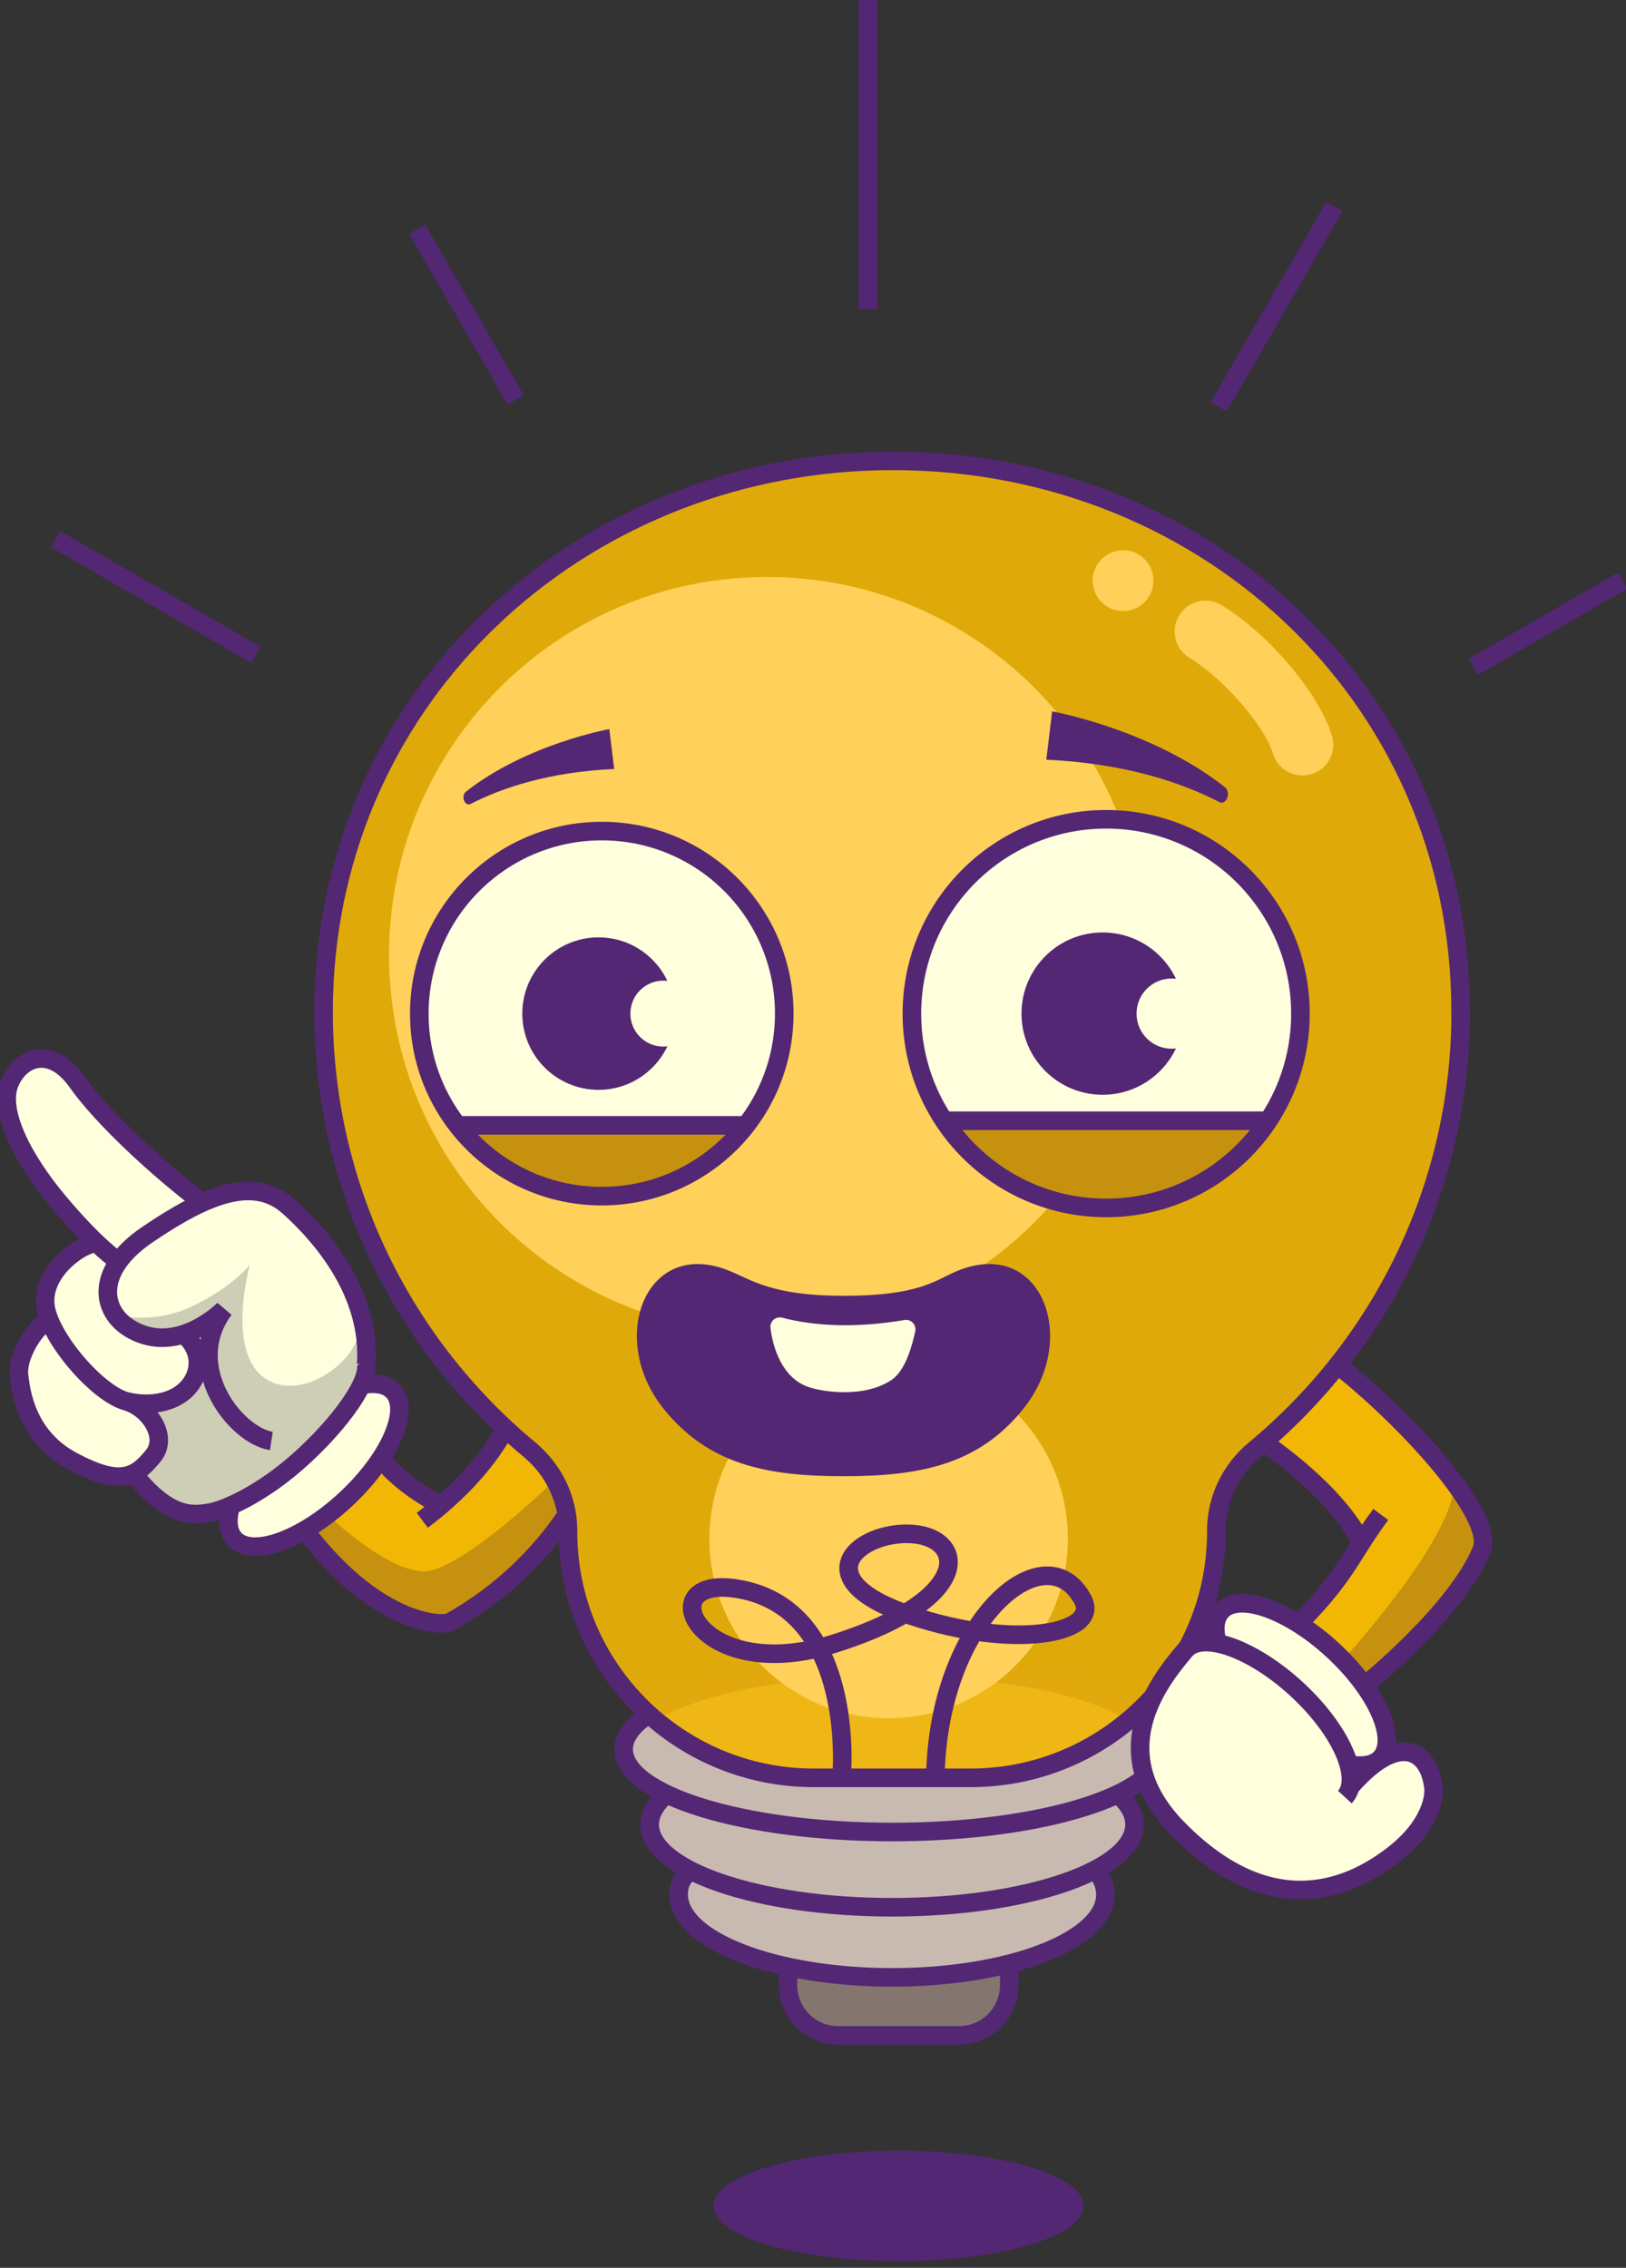 <svg width="175" height="244" viewBox="0 0 175 244" fill="none" xmlns="http://www.w3.org/2000/svg">
<rect x="0" y="0" width="175" height="244" fill="#333333" stroke="none"/>
<g clip-path="url(#clip0_90_1716)">
<path d="M96.717 243.281C107.714 243.281 116.628 240.619 116.628 237.337C116.628 234.054 107.714 231.393 96.717 231.393C85.72 231.393 76.806 234.054 76.806 237.337C76.806 240.619 85.72 243.281 96.717 243.281Z" fill="#532773"/>
<path d="M144.176 147.03C144.176 147.03 157.534 159.635 159.197 164.037C160.861 168.439 147.001 181.238 147.001 181.238L139.752 174.706C139.752 174.706 145.746 168.296 146.477 165.829C147.209 163.363 136.138 155.039 136.138 155.039L144.183 147.03H144.176Z" fill="#F2B705"/>
<path d="M93.433 33.269V0" stroke="#532773" stroke-width="2" stroke-miterlimit="10"/>
<path d="M55.504 43.028L44.906 24.672" stroke="#532773" stroke-width="2" stroke-miterlimit="10"/>
<path d="M27.533 70.453L5.98 58.006" stroke="#532773" stroke-width="2" stroke-miterlimit="10"/>
<path d="M158.581 71.744L174.641 62.473" stroke="#532773" stroke-width="2" stroke-miterlimit="10"/>
<path d="M131.162 43.781L143.609 22.227" stroke="#532773" stroke-width="2" stroke-miterlimit="10"/>
<path d="M144.527 178.599C144.527 178.599 155.949 166.174 156.508 159.957C156.508 159.957 159.527 162.574 159.333 165.034C159.14 167.493 154.3 174.95 154.3 174.95L147.022 181.625L144.527 178.607V178.599Z" fill="#C6910E"/>
<path d="M103.22 206.498H90.207C87.221 206.498 84.8 208.919 84.8 211.904V213.589C84.8 216.575 87.221 218.996 90.207 218.996H103.22C106.206 218.996 108.627 216.575 108.627 213.589V211.904C108.627 208.919 106.206 206.498 103.22 206.498Z" fill="#84756E" stroke="#532773" stroke-width="2" stroke-miterlimit="10"/>
<path d="M124.903 188.207C124.903 183.289 111.968 179.302 96.007 179.302C80.047 179.302 67.112 183.289 67.112 188.207C67.112 189.985 68.811 191.642 71.737 193.033C70.568 194.044 69.915 195.148 69.915 196.295C69.915 198.116 71.522 199.808 74.268 201.221C73.364 202.124 73.034 202.748 73.034 203.838C73.034 208.757 83.316 212.743 96 212.743C108.684 212.743 118.966 208.757 118.966 203.838C118.966 202.899 118.579 201.995 117.883 201.142C120.543 199.744 122.092 198.08 122.092 196.295C122.092 195.255 121.569 194.252 120.601 193.32H119.654C122.952 191.864 124.896 190.1 124.896 188.2L124.903 188.207Z" fill="#C9BAB1"/>
<path d="M96.014 197.112C111.973 197.112 124.91 193.125 124.91 188.207C124.91 183.289 111.973 179.302 96.014 179.302C80.056 179.302 67.119 183.289 67.119 188.207C67.119 193.125 80.056 197.112 96.014 197.112Z" stroke="#532773" stroke-width="2" stroke-miterlimit="10"/>
<path d="M71.973 192.839C70.654 193.907 69.922 195.076 69.922 196.302C69.922 201.221 81.603 205.208 96.014 205.208C110.426 205.208 122.106 201.221 122.106 196.302C122.106 195.263 121.583 194.259 120.615 193.327" stroke="#532773" stroke-width="2" stroke-miterlimit="10"/>
<path d="M74.483 201.02C73.414 202.046 73.041 202.669 73.041 203.845C73.041 208.764 83.323 212.75 96.007 212.75C108.691 212.75 118.973 208.764 118.973 203.845C118.973 202.834 118.543 201.866 117.74 200.963" stroke="#532773" stroke-width="2" stroke-miterlimit="10"/>
<path d="M60.752 163.334C60.752 163.334 51.897 173.093 48.972 174.226C46.046 175.358 35.972 169.536 33.197 165.141L41.278 157.648L46.627 161.585C46.627 161.585 52.886 155.999 54.392 153.698C54.392 153.698 59.426 157.577 60.752 163.341V163.334Z" fill="#F2B705"/>
<path d="M40.482 157.648C40.482 157.648 42.727 154.185 42.992 152.049C43.257 149.912 39.478 148.628 38.847 149.095C38.847 149.095 40.317 144.448 38.589 140.627C36.861 136.805 32.961 129.377 29.526 128.767C26.092 128.158 21.969 129.305 21.969 129.305C21.969 129.305 14.763 123.863 13.078 121.984C11.393 120.106 6.984 114.649 6.066 114.312C5.148 113.975 0.581 114.234 0.746 117.668C0.911 121.103 4.037 126.48 6.317 129.348C8.597 132.216 10.16 133.865 10.16 133.865C10.16 133.865 7.65 134.482 6.539 136.074C5.428 137.665 4.739 141.817 4.847 142.749C4.847 142.749 2.524 144.255 2.352 147.316C2.18 150.378 3.363 154.909 6.812 156.63C10.26 158.351 14.627 158.889 14.627 158.889C14.627 158.889 16.455 161.599 18.413 162.237C20.37 162.875 24.586 162.237 24.586 162.237C24.586 162.237 24.278 163.944 24.765 164.783C25.253 165.622 29.06 166.998 32.143 165.012C35.227 163.026 40.482 157.663 40.482 157.663V157.648Z" fill="#FFFFDE"/>
<path d="M13.078 141.587C13.078 141.587 16.728 142.434 20.643 140.569C25.052 138.468 26.888 136.088 26.888 136.088C26.888 136.088 23.826 147.015 29.734 148.887C33.836 150.184 39.435 145.38 38.553 142.218C37.851 139.68 40.023 145.882 39.435 147.488C38.847 149.095 31.742 158.215 28.293 160.115C24.844 162.015 20.779 164.252 17.588 162.216C14.398 160.179 14.311 159.068 15.581 157.656C16.85 156.243 17.323 153.698 17.323 153.698L15.057 151.489L18.147 150.658C18.147 150.658 21.955 149.31 21.733 147.015C21.281 142.347 15.358 144.298 13.085 141.587H13.078Z" fill="#CECDB6"/>
<path d="M35.922 163.571C35.922 163.571 41.5 168.834 45.451 169.07C49.402 169.3 59.705 159.247 59.705 159.247L61.046 162.918C61.046 162.918 53.188 171.845 50.133 173.537C47.079 175.229 42.554 172.799 39.149 171.15C35.743 169.501 33.205 164.41 33.205 164.41L35.929 163.585L35.922 163.571Z" fill="#C6910E"/>
<path d="M63.34 158.753C63.34 158.753 59.612 168.231 48.484 174.512C47.559 175.036 40.454 174.785 32.717 164.525" stroke="#532773" stroke-width="2" stroke-miterlimit="10"/>
<path d="M54.808 152.837C54.808 152.837 52.736 158.114 45.451 163.571" stroke="#532773" stroke-width="2" stroke-miterlimit="10"/>
<path d="M41.278 157.247C41.278 157.247 43.013 159.642 47.38 161.936" stroke="#532773" stroke-width="2" stroke-miterlimit="10"/>
<path d="M29.204 155.038C25.389 154.458 19.524 147.087 24.113 140.87C24.113 140.87 20.055 145.036 15.559 143.645C11.063 142.261 9.436 137.192 15.867 132.833C22.292 128.473 27.325 126.473 31.061 129.807C34.796 133.141 39.93 139.286 39.414 146.8" stroke="#532773" stroke-width="2" stroke-miterlimit="10"/>
<path d="M21.725 129.348C17.18 125.921 11.078 120.335 8.303 116.406C5.521 112.47 2.244 113.653 1.033 116.521C-0.179 119.396 2.237 124.472 6.324 129.341C10.411 134.209 12.763 135.729 12.763 135.729" stroke="#532773" stroke-width="2" stroke-miterlimit="10"/>
<path d="M9.802 133.851C8.246 134.238 4.56 136.913 4.869 140.354C5.177 143.796 10.554 150.062 13.695 150.794C16.835 151.525 19.868 150.593 20.958 148.184C21.618 146.721 21.381 144.886 19.718 143.545" stroke="#532773" stroke-width="2" stroke-miterlimit="10"/>
<path d="M4.976 142.218C3.678 142.928 1.828 145.961 2.043 147.926C2.259 149.89 2.904 154.644 7.887 157.261C12.87 159.878 14.534 159.054 16.491 156.637C18.148 154.594 16.082 151.547 13.688 150.801" stroke="#532773" stroke-width="2" stroke-miterlimit="10"/>
<path d="M39.313 148.937C40.618 148.765 41.68 148.994 42.325 149.69C44.218 151.719 41.931 156.931 37.213 161.319C32.495 165.715 27.139 167.629 25.246 165.6C24.507 164.811 24.407 163.535 24.837 162.008" stroke="#532773" stroke-width="2" stroke-miterlimit="10"/>
<path d="M39.163 146.291C40.367 147.582 37.514 152.185 32.796 156.58C28.078 160.975 23.805 162.56 22.593 162.746C20.908 163.004 18.312 163.557 14.347 158.523" stroke="#532773" stroke-width="2" stroke-miterlimit="10"/>
<path d="M147.001 181.238C147.001 181.238 156.817 173.301 159.47 166.747C161.047 162.854 149.89 151.059 142.082 145.438" stroke="#532773" stroke-width="2" stroke-miterlimit="10"/>
<path d="M135.557 154.902C135.557 154.902 143.351 159.907 146.47 165.822" stroke="#532773" stroke-width="2" stroke-miterlimit="10"/>
<path d="M139.752 174.699C145.065 169.336 145.388 167.256 148.607 162.947" stroke="#532773" stroke-width="2" stroke-miterlimit="10"/>
<path opacity="0.9" d="M157.204 108.856C157.204 74.569 129.004 48.792 94.537 49.603C62.114 50.363 35.664 74.856 34.847 107.279C34.352 126.853 43.063 144.405 56.959 155.942C59.569 158.107 61.132 161.276 61.132 164.668V164.833C61.132 179.438 72.977 191.283 87.582 191.283H104.461C119.066 191.283 130.911 179.438 130.911 164.833V164.661C130.911 161.284 132.46 158.114 135.063 155.956C148.593 144.735 157.211 127.807 157.211 108.856H157.204Z" fill="#F2B705"/>
<path d="M82.556 143.444C105.025 143.444 123.239 125.23 123.239 102.761C123.239 80.293 105.025 62.078 82.556 62.078C60.088 62.078 41.873 80.293 41.873 102.761C41.873 125.23 60.088 143.444 82.556 143.444Z" fill="#FFD05A"/>
<path d="M95.642 184.866C106.294 184.866 114.929 176.231 114.929 165.579C114.929 154.926 106.294 146.291 95.642 146.291C84.989 146.291 76.354 154.926 76.354 165.579C76.354 176.231 84.989 184.866 95.642 184.866Z" fill="#FFD05A"/>
<path d="M157.204 108.856C157.204 74.569 129.004 48.792 94.537 49.603C62.114 50.363 35.664 74.856 34.847 107.279C34.352 126.853 43.063 144.405 56.959 155.942C59.569 158.107 61.132 161.276 61.132 164.668V164.833C61.132 179.438 72.977 191.283 87.582 191.283H104.461C119.066 191.283 130.911 179.438 130.911 164.833V164.661C130.911 161.284 132.46 158.114 135.063 155.956C148.593 144.735 157.211 127.807 157.211 108.856H157.204Z" stroke="#532773" stroke-width="2" stroke-miterlimit="10"/>
<path d="M90.572 191.283C90.572 191.283 92.315 173.114 79.401 170.949C69.743 169.328 74.949 181.467 89.626 176.893C105.371 171.989 103.952 165.026 97.578 165.026C92.021 165.026 86.693 170.01 97.993 173.803C109.293 177.596 118.428 175.717 116.55 172.139C112.62 164.654 100.94 174.054 100.668 191.255" stroke="#532773" stroke-width="2" stroke-miterlimit="10"/>
<path d="M149.267 184.744C148.313 182.78 143.186 174.706 138.719 173.724C134.252 172.741 131.384 173.136 131.133 174.663C130.883 176.19 129.972 176.671 129.972 176.671C129.972 176.671 125.993 179.223 125.06 180.865C124.128 182.507 121.282 187.232 123.462 191.921C125.641 196.611 130.424 202.397 135.55 202.863C140.677 203.329 146.721 202.598 150.278 199.299C153.834 195.994 155.232 192.416 153.755 190.394C152.278 188.372 149.733 188.415 149.733 188.415L149.259 184.758L149.267 184.744Z" fill="#FFFFDE"/>
<path d="M130.926 176.384C130.653 175.1 130.804 174.025 131.449 173.322C133.328 171.279 138.698 173.172 143.437 177.538C148.177 181.905 150.493 187.103 148.614 189.147C147.883 189.942 146.614 190.143 145.065 189.828" stroke="#532773" stroke-width="2" stroke-miterlimit="10"/>
<path d="M145.402 192.158C150.615 186.221 153.863 188.351 154.286 192.395C154.386 193.37 153.963 196.417 150.055 199.486C145.839 202.798 137.164 207.33 126.781 196.775C118.801 188.659 124.458 181.195 127.577 177.531C129.377 175.416 134.826 177.38 139.565 181.747C144.305 186.114 146.621 191.312 144.742 193.355" stroke="#532773" stroke-width="2" stroke-miterlimit="10"/>
<path d="M139.917 83.424C138.598 83.323 137.414 82.427 137.006 81.086C136.081 78.053 131.635 72.948 128.029 70.783C126.459 69.844 125.95 67.807 126.896 66.237C127.835 64.667 129.879 64.158 131.442 65.104C136.504 68.137 141.953 74.576 143.351 79.158C143.882 80.907 142.9 82.757 141.15 83.295C140.741 83.417 140.326 83.46 139.924 83.431L139.917 83.424Z" fill="#FFD05A"/>
<path d="M120.873 65.742C122.679 65.742 124.143 64.279 124.143 62.473C124.143 60.667 122.679 59.203 120.873 59.203C119.067 59.203 117.604 60.667 117.604 62.473C117.604 64.279 119.067 65.742 120.873 65.742Z" fill="#FFD05A"/>
<path d="M64.767 128.696C75.614 128.696 84.406 119.903 84.406 109.057C84.406 98.211 75.614 89.418 64.767 89.418C53.921 89.418 45.128 98.211 45.128 109.057C45.128 119.903 53.921 128.696 64.767 128.696Z" fill="#FFFFDE"/>
<path d="M64.416 117.259C68.946 117.259 72.618 113.587 72.618 109.057C72.618 104.527 68.946 100.854 64.416 100.854C59.886 100.854 56.213 104.527 56.213 109.057C56.213 113.587 59.886 117.259 64.416 117.259Z" fill="#532773"/>
<path d="M71.392 112.606C73.353 112.606 74.942 111.017 74.942 109.057C74.942 107.097 73.353 105.508 71.392 105.508C69.432 105.508 67.843 107.097 67.843 109.057C67.843 111.017 69.432 112.606 71.392 112.606Z" fill="#FFFFDE"/>
<path d="M119.052 129.965C130.599 129.965 139.96 120.604 139.96 109.057C139.96 97.51 130.599 88.149 119.052 88.149C107.505 88.149 98.144 97.51 98.144 109.057C98.144 120.604 107.505 129.965 119.052 129.965Z" fill="#FFFFDE"/>
<path d="M118.672 117.79C123.495 117.79 127.405 113.88 127.405 109.057C127.405 104.234 123.495 100.324 118.672 100.324C113.849 100.324 109.939 104.234 109.939 109.057C109.939 113.88 113.849 117.79 118.672 117.79Z" fill="#532773"/>
<path d="M126.1 112.835C128.187 112.835 129.879 111.144 129.879 109.057C129.879 106.97 128.187 105.278 126.1 105.278C124.013 105.278 122.321 106.97 122.321 109.057C122.321 111.144 124.013 112.835 126.1 112.835Z" fill="#FFFFDE"/>
<path d="M102.969 136.769C100.639 137.744 98.969 139.422 90.78 139.422C83.216 139.422 80.921 137.744 78.591 136.769C69.55 132.991 65.255 143.989 71.471 151.64C76.239 157.505 82.37 158.831 90.78 158.831C99.191 158.831 105.328 157.512 110.089 151.64C116.306 143.989 112.011 132.991 102.969 136.769Z" fill="#532773"/>
<path d="M84.184 141.774C87.726 142.706 92.178 142.892 97.355 142.025C98.065 141.903 98.653 142.555 98.502 143.251C98.165 144.814 97.448 147.438 95.993 148.442C93.003 150.486 88.428 149.74 86.966 149.216C84.141 148.213 83.173 144.957 82.922 142.864C82.836 142.154 83.496 141.595 84.191 141.774H84.184Z" fill="#FFFFDE"/>
<path d="M131.219 86.292C127.254 84.241 121.189 82.14 112.613 81.739L113.237 76.54C113.237 76.54 123.913 78.455 131.822 84.686C132.539 85.252 131.994 86.693 131.219 86.292Z" fill="#532773"/>
<path d="M50.664 86.493C53.955 84.8 58.988 83.065 66.101 82.736L65.578 78.448C65.578 78.448 56.722 80.025 50.162 85.166C49.567 85.632 50.018 86.822 50.664 86.493Z" fill="#532773"/>
<path d="M80.097 121.081H49.251C49.251 121.081 55.245 128.688 63.627 128.688C72.009 128.688 79.043 121.841 80.097 121.081Z" fill="#C6910E"/>
<path d="M49.251 121.081H80.29" stroke="#532773" stroke-width="2" stroke-miterlimit="10"/>
<path d="M136.396 120.586H101.485C101.485 120.586 108.275 128.904 117.754 129.198C130.839 129.599 135.206 121.447 136.396 120.586Z" fill="#C6910E"/>
<path d="M101.485 120.586H136.619" stroke="#532773" stroke-width="2" stroke-miterlimit="10"/>
<path d="M64.767 128.696C75.614 128.696 84.406 119.903 84.406 109.057C84.406 98.211 75.614 89.418 64.767 89.418C53.921 89.418 45.128 98.211 45.128 109.057C45.128 119.903 53.921 128.696 64.767 128.696Z" stroke="#532773" stroke-width="2" stroke-miterlimit="10"/>
<path d="M119.052 129.965C130.599 129.965 139.96 120.604 139.96 109.057C139.96 97.51 130.599 88.149 119.052 88.149C107.505 88.149 98.144 97.51 98.144 109.057C98.144 120.604 107.505 129.965 119.052 129.965Z" stroke="#532773" stroke-width="2" stroke-miterlimit="10"/>
</g>
<defs>
<clipPath id="clip0_90_1716">
<rect width="175" height="243.273" fill="white"/>
</clipPath>
</defs>
</svg>
